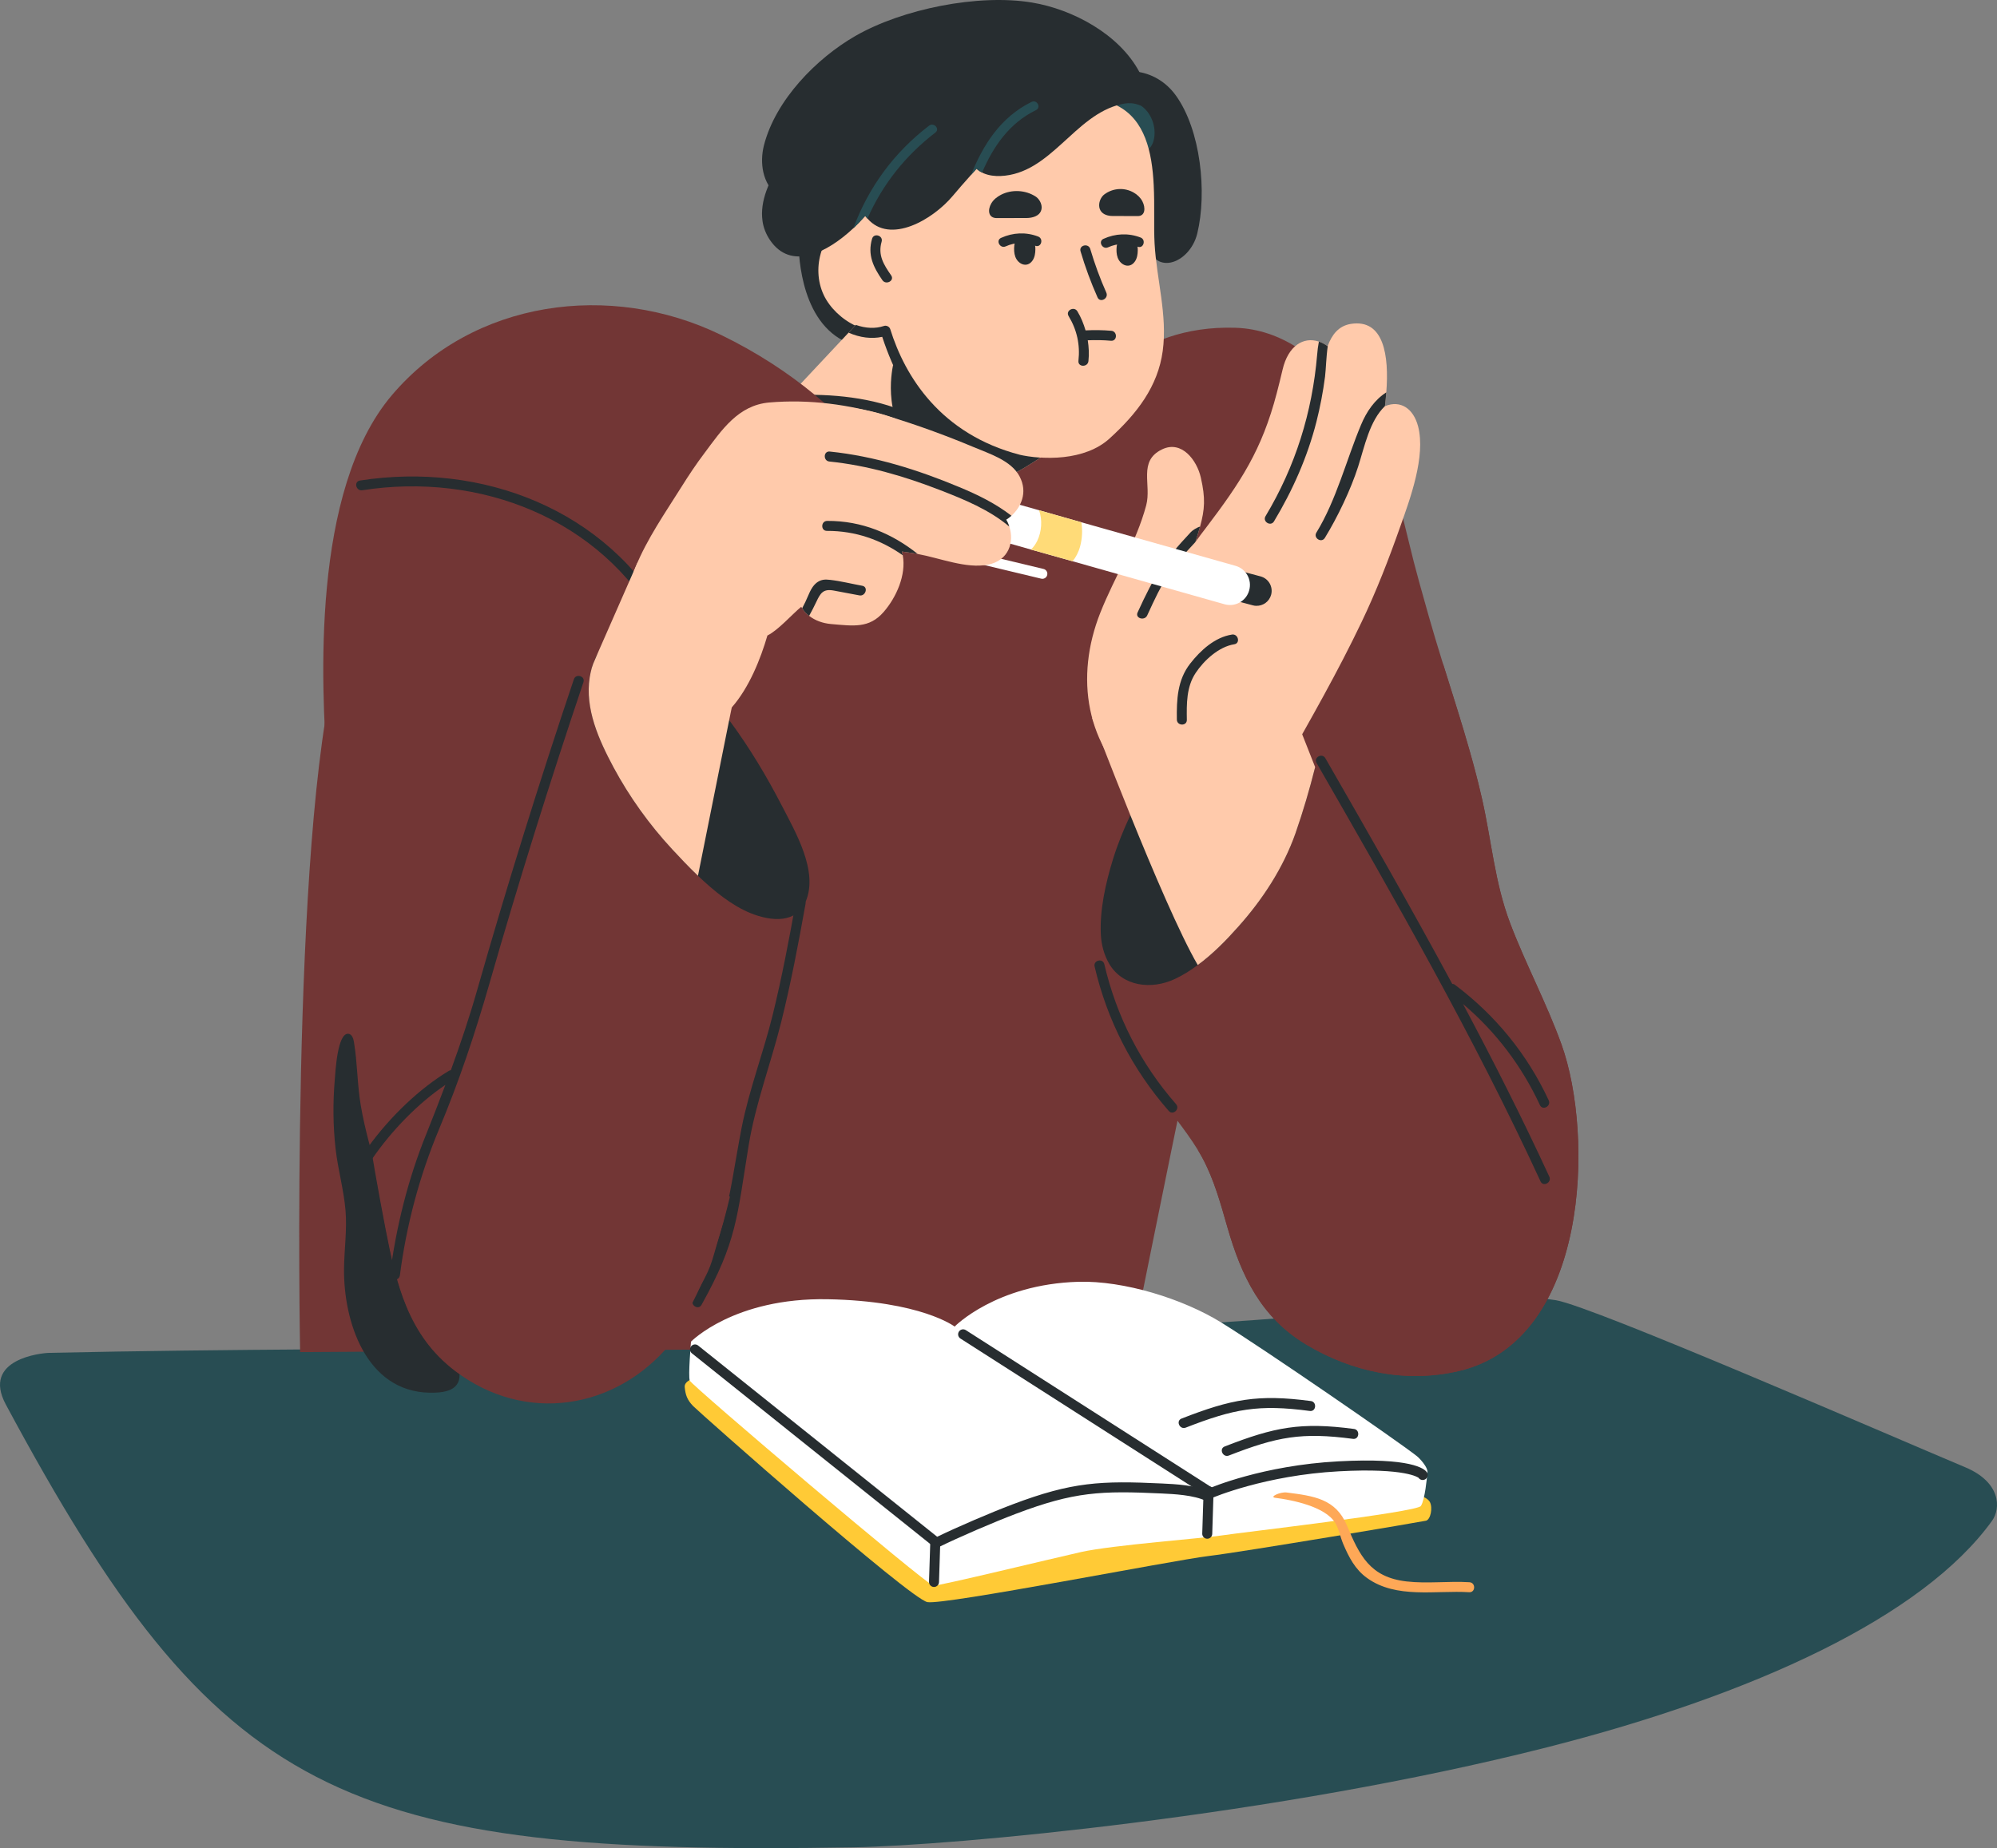 <?xml version="1.0" encoding="UTF-8"?> <svg xmlns="http://www.w3.org/2000/svg" id="Layer_2" data-name="Layer 2" viewBox="0 0 1099.84 1018.09"><rect x="0" y="0" width="1099.84" height="1018.09" fill="#808080" stroke="none"/><defs><style> .cls-1 { fill: #284d53; } .cls-2 { fill: #fff; } .cls-3 { fill: #ffca36; } .cls-4 { fill: #723635; } .cls-5 { fill: #ffdb78; } .cls-6 { fill: #fea857; } .cls-7 { fill: #ffcaab; } .cls-8 { fill: #272d30; } </style></defs><g id="Layer_1-2" data-name="Layer 1"><g><path class="cls-1" d="M1082.33,808.27c-42.28-17.77-204.59-88.47-225.37-92.01-20.78-3.54-60.99.43-69.42,1.63-40.82,5.79-88.98,8.93-189.7,15.59-186.95,12.37-371.32,7.43-570.76,11.77-3.99.07-37.38,3.31-23.88,28.44,116.44,216.85,183.97,248.87,467.07,243.94,53.55-.93,231.84-16.98,381.73-55.08,114.25-29.04,206.97-71.91,245.06-124.71,5.03-6.97,4.94-21.31-14.72-29.57Z"></path><g><g><path class="cls-8" d="M439.83,131.14s-1.65,38.06,20.32,53.89c21.97,15.83,14.97-23.9,14.97-23.9l-15.35-41.24-19.95,11.25Z"></path><path class="cls-4" d="M624.1,211.89s87.59,82.18,83.07,109.24c-4.53,27.06-34.16,177.47-49.81,253.1-15.65,75.63-34.14,167.69-34.14,167.69l-457.93,2.91s-5.53-284.52,20.43-380.01c25.96-95.49,152.1-81.65,152.1-81.65l286.29-71.28Z"></path><path class="cls-8" d="M252.58,753.23c-1.56-6.73-6.5-12.62-10.79-17.8-7.89-9.53-15.15-17.79-18.93-29.95-5.86-18.82-8.8-38.62-14.4-57.6-3.77-12.78-7.49-25.62-9.74-38.77-1.99-11.6-1.84-23.49-3.79-35.14-.32-1.91-1.09-4.25-3.02-4.48-6.13-.74-7.2,21.31-7.54,25.34-1.07,12.67-.97,25.44.46,38.08,1.3,11.41,4.52,22.53,5.47,33.95.89,10.7-.72,21.34-.83,32.05-.3,28.88,11.99,67.62,47.1,68.29,10.71.21,18.72-2.29,16.01-13.98Z"></path><path class="cls-4" d="M860,575.4c-8.19-22.77-19.69-44.15-28.26-66.75-8.54-22.51-10.24-45.28-15.5-68.52-7.75-34.22-19.84-67.01-29.36-100.69-9.3-32.92-7.36-26.52-15.58-59.69-8.97-36.19-40.33-97.59-90.87-99.19-56.82-1.8-80.31,37.31-80.31,37.31,0,0,29.58,116.1,25.16,141.64-3.52,20.33-19.93,114.57-21.02,173.2,8.69,25.05,20.08,49.2,34.7,71.37,7.45,11.29,16.7,21.68,23.14,33.56,6.48,11.96,10.11,25.24,13.83,38.24,7.74,27.03,18.56,49.82,43.32,64.72,25.37,15.28,55.13,21.46,84.21,14.66,71.89-16.82,74.45-130.03,56.54-179.84Z"></path><path class="cls-8" d="M705.91,404.02c-.45-1.56,6.05-6.85,5.44-8.41-.1-.17-.15-.39-.26-.61-.26-.61-.51-1.28-.88-1.84-.11-.11-.1-.17-.1-.17,0-.05-.05-.17-.16-.28-.72-1.62-1.61-3.13-2.61-4.6-4.89-7.2-12.16-12.33-21.25-11.79-1.6.11-2.24,1.19-2.28,2.46-17.83,13.8-34.41,21.42-46.3,42.12-5.3,9.19-10.49,18.54-14.98,28.2-3.72,7.86-7,15.96-9.58,24.3-3.99,12.97-7.38,27.94-6.66,41.56.27,5.46,1.79,11.12,4.51,15.83,7.46,12.84,23.54,14.45,36.11,8.57,4.47-2.06,8.68-4.73,12.74-7.74,8.28-6.07,15.68-13.65,22.24-21.03,13.46-15.04,24.8-32.4,31.57-51.5,4.18-11.98,7.76-24.19,10.84-36.47,0,0-13.65-1.59-18.4-18.58Z"></path><g><path class="cls-7" d="M781,234.86c-2.55-9.77-9.61-14.61-18.19-11.14h-.05c.3-2.47.55-5.05.74-7.57,1.58-20.26-1.3-40.66-19.61-37.71-6.75,1.11-10.37,6.05-12.6,11.98-.06.11-.06.16-.12.27-1.56-1.1-3.18-1.97-4.82-2.52-8.49-2.86-16.91,2.33-19.97,15.44-1.02,4.37-2.09,8.68-3.22,13-8.14,31.17-19.71,48.8-39.18,74.43-1.84,2.36-3.68,4.84-5.46,7.31-.12.16-.17.27-.17.27.98-3.22,1.9-5.99,2.58-8.5,2.61-9.55,3.03-15.64.42-27.06-2.12-9.42-10.51-20.81-21.41-15.48-13.3,6.46-5.62,19.41-8.68,30.82-5.56,20.79-17.37,39.24-25.26,59.13-14,35.27-8.4,73.97,22.46,98.84,31.5,25.38,78.71-14.18,78.71-14.18,14.81-26.17,29.73-52.33,42.7-79.49,8.19-17.08,15.03-34.75,21.31-52.6,5.44-15.29,14.1-38.68,9.84-55.22Z"></path><path class="cls-7" d="M724.31,422.6c-3.09,12.28-6.67,24.5-10.84,36.47-6.77,19.1-18.11,36.46-31.57,51.5-6.56,7.39-13.96,14.97-22.24,21.03-9.66-16.54-24.77-51.97-37.12-82.52-11.69-28.93-21.03-53.5-21.03-53.5l102.68-23.99,20.12,50.99Z"></path><path class="cls-8" d="M763.49,216.15c-.19,2.53-.44,5.1-.74,7.57-8.46,8.1-11.16,22.1-14.76,33.32-4.03,12.64-11.38,27.95-18.34,39.28-1.86,3.02-6.5.07-4.64-2.95,10.97-17.87,16.55-40.17,24.48-59.12,3.1-7.55,7.66-14.07,14-18.1Z"></path><path class="cls-8" d="M731.29,190.42c-.92,6.3-1.01,12.79-1.53,17.07-1.09,8.39-2.68,16.7-4.75,24.89-4.96,19.43-13.08,37.72-23.37,54.84-1.8,3.02-6.5.12-4.64-2.9,16.44-27.44,25.69-57.03,28.41-88.86.18-2.36.48-4.83.95-7.29,1.63.55,3.26,1.42,4.82,2.52.06-.11.06-.16.12-.27Z"></path><path class="cls-8" d="M678.48,349.57c-9.42,1.47-17.3,8.7-23,16-7.04,9.03-7.49,19.81-7.33,30.83.05,3.53,5.55,3.72,5.5.17-.13-8.87-.27-18.15,4.84-25.85,4.67-7.03,12.83-14.49,21.29-15.81,3.49-.54,2.19-5.89-1.29-5.35Z"></path><path class="cls-8" d="M660.93,290.11c-.68,2.51-1.6,5.29-2.58,8.5-14.58,15.5-17.67,21.07-26.54,40.43-1.48,3.15-6.76,1.55-5.29-1.65,9.28-20.23,14.1-28.06,29.36-44.31.85-.91,3.38-2.59,5.05-2.98Z"></path></g><path class="cls-7" d="M577.2,249.26s-1.24.9-3.43,2.37c-1.12.73-2.53,1.63-4.16,2.67-2.02,1.31-4.38,2.72-7.02,4.29-1.85,1.04-3.81,2.14-5.94,3.28h-.05c-14.72,7.84-35.19,16.49-54.41,16.65-35.29.26-65.03-63.04-65.03-63.04l30.19-32.23,3.99-4.28,4.61-4.92,14.62,2.44,86.63,72.75Z"></path><path class="cls-8" d="M500.05,227.49c-18.97-8.59-42.5-10.72-63.1-9.83-3.53.15-2.74,5.6.78,5.45,19.41-.83,42.41,1.4,60.2,9.46,3.23,1.46,5.34-3.62,2.12-5.08Z"></path><path class="cls-8" d="M627.52,39.69c-11.06-20.8-36.6-34.52-59.04-38.27-29.69-4.97-71.62,3.56-97.39,18.39-21.41,12.33-43.92,35.21-50.34,60.21-1.3,5.12-1.36,10.23-.36,14.76.59,2.65,1.54,5.06,2.82,7.21,2.4,4.21,6.02,7.26,10.57,8.44,7.12,14.89,20.03,29.55,36.62,33.74,18.59,4.72,35.28-13.54,47.42-25.09,8.15-7.8,14.17-16.95,21.56-25.29,8.89-9.99,21.12-16.42,32.34-23.45,10.11-6.29,20.01-13.98,31.58-17.23,5.05-1.39,9.16-2.19,11.16-6.62,1.66-.15,14.1-4.87,13.07-6.81Z"></path><path class="cls-8" d="M647.55,52.53c-11.18-15.5-31.86-17.47-46.5-6.06-2.4-1.02-5.27,1.99-3.01,3.97,12.02,10.51,21.3,23.24,27,38.21,5.47,14.39,4.09,27.91,6.12,42.68,3.01,21.94,24.08,14.33,28.23-2.7,5.46-22.45,1.97-56.98-11.83-76.1Z"></path><path class="cls-1" d="M629.2,58.79c-4.99-3.88-14.52-5.49-18.23.92-.38.66-.42,1.31-.27,1.9-.25.37-.43.8-.43,1.36.04,7.39,2.23,17.89,9.33,21.85,5.95,3.32,13.81-.74,15.64-6.98,1.94-6.64-.58-14.79-6.04-19.04Z"></path><path class="cls-7" d="M635.4,101.93c-.91-18.11-4.74-36.1-20.34-43.86-29.23-28.38-65.91-12.53-96.02,11.45-32.68,26.03-40.9,69.98-29.77,108.87,9.89,34.56,32.31,61.76,68.71,71.27,16.76,4.38,39.8,3.96,52.99-8,15.31-13.88,26.74-28.83,29.39-48.28,2.69-19.7-3.38-39.48-4.48-59.25-.5-9.03.11-20.64-.48-32.21Z"></path><path class="cls-7" d="M498.08,127.68c-.35-.79-.92-1.2-1.54-1.33-5.69-8.58-17.53-11.69-28.19-6.64-15.51,7.35-21.9,27.48-14.67,42.82,6.59,13.97,27.04,26.12,41.55,16.12,17.53-12.08,9.7-35.34,2.86-50.97Z"></path><g><path class="cls-8" d="M568.77,132.64c-1.12-1.03-2.78-1.37-4.32-1.49-2.98-.24-5.49.76-5.83,4.06-.21,2.08-.16,4.23.55,6.2,1.54,4.24,6.6,6.39,9.54,2.03,1.17-1.73,1.48-3.89,1.52-5.98.03-1.56-.11-3.24-1.1-4.44-.11-.14-.23-.26-.36-.38Z"></path><path class="cls-8" d="M571.76,130.3c-6.74-2.58-13.87-2.22-20.42.74-3.12,1.41-.57,6.08,2.54,4.68,5.29-2.39,10.92-2.4,16.31-.33,3.2,1.23,4.76-3.86,1.58-5.08Z"></path></g><g><path class="cls-8" d="M625.16,133.17c-1.12-1.03-2.78-1.37-4.32-1.49-2.98-.24-5.49.76-5.83,4.05-.21,2.08-.16,4.23.55,6.2,1.54,4.24,6.6,6.39,9.54,2.03,1.17-1.73,1.48-3.89,1.52-5.98.03-1.56-.11-3.24-1.1-4.44-.11-.14-.23-.26-.36-.38Z"></path><path class="cls-8" d="M628.15,130.83c-6.74-2.58-13.87-2.22-20.42.74-3.12,1.41-.57,6.08,2.54,4.67,5.29-2.39,10.92-2.4,16.31-.33,3.2,1.23,4.76-3.86,1.58-5.08Z"></path></g><path class="cls-8" d="M609.3,161.2c-3.48-7.83-6.41-15.83-8.84-24.04-1-3.38-6.36-2.12-5.35,1.29,2.56,8.66,5.68,17.12,9.35,25.37,1.44,3.23,6.27.6,4.84-2.62Z"></path><path class="cls-8" d="M612.04,182.22c-4.73-.41-9.45-.46-14.18-.22-1.06-3.63-2.48-7.17-4.49-10.5-1.83-3.02-6.68-.41-4.84,2.62,4.6,7.58,6.4,15.82,5.42,24.64-.39,3.52,5.11,3.68,5.5.17.43-3.89.21-7.72-.37-11.48,4.26-.16,8.52-.12,12.78.26,3.53.31,3.69-5.19.17-5.5Z"></path><path class="cls-8" d="M573.6,113.29c-.33-2.03-1.62-3.99-3.28-5.06-5.59-3.6-13.11-3.98-19.02-.94-2.16,1.11-4.15,2.69-5.37,4.79-2.05,3.52-1.73,8.07,3.06,8.06,5.43-.01,10.87-.03,16.3-.04,2.52,0,5.93-.65,7.52-2.95.81-1.16,1.01-2.53.8-3.87Z"></path><path class="cls-8" d="M605.41,112.17c.26-2.03,1.36-3.99,2.78-5.06,4.77-3.6,11.24-3.97,16.35-.93,1.87,1.11,3.59,2.69,4.66,4.79,1.79,3.52,1.56,8.07-2.56,8.06-4.67-.02-9.35-.03-14.02-.05-2.16,0-5.11-.66-6.49-2.95-.7-1.16-.89-2.53-.72-3.87Z"></path><path class="cls-8" d="M625.91,54.56c.34-1.02.02-2.17-.79-2.76-.14-.52-.38-1.04-.88-1.47-7.35-5.91-15.21-10.4-23.37-13.65-2.34-1-4.69-1.85-7.04-2.55-11.4-3.61-23.28-5.08-35.37-4.94-6.61,0-13.24.56-19.93,1.49h-.05c-27.17,3.73-54.4,13.87-77.81,24.43-1.15.48-1.54,1.45-1.37,2.38-8.71,7.78-19.8,18.73-28.08,30.55,0,0-.05.05-.05.1-7.63,11.01-12.75,22.78-11.23,33.46v.05c.5,3.68,1.84,7.18,4.1,10.56,11.59,17.1,31.37,7.14,45.95-6.49.32-.25.59-.55.85-.8,1.97-1.95,3.89-3.96,5.66-5.96.15.21.3.37.5.58.25.32.45.58.75.85,12.45,14.39,35.97.62,46.91-12.4,3.33-3.92,6.65-7.79,10.07-11.56.64-.75,1.29-1.46,1.93-2.16.38-.45.8-.85,1.18-1.3.9.85,1.91,1.56,3.03,2.06.3.16.56.33.86.44,2.9,1.23,6.25,1.64,9.4,1.49,27.61-1.24,40.51-33.52,66.21-39.52,6.12-1.46,8.94.14,10.89.67,2.61.7-1.04-1.91-2.33-3.55Z"></path><path class="cls-8" d="M490.81,151.71c-4.08-5.88-7.42-11.13-5.26-18.56.99-3.4-4.26-5.03-5.26-1.63-2.59,8.88.68,15.61,5.68,22.82,1.99,2.88,6.85.29,4.84-2.62Z"></path><path class="cls-1" d="M570.57,60.66c-14.79,7.22-23.51,20.06-29.69,34.38-1.12-.5-2.13-1.2-3.03-2.06-.38.45-.8.85-1.18,1.3-.64.7-1.28,1.41-1.93,2.16,6.73-16.77,16.4-31.96,33.39-40.3,2.99-1.45,5.43,3.06,2.44,4.52Z"></path><path class="cls-1" d="M515.19,73c-16.51,12.64-29.2,28.66-37.44,47.4-.3-.27-.5-.53-.75-.85-.2-.21-.35-.37-.5-.58-1.77,2.01-3.69,4.01-5.66,5.96-.27.25-.53.55-.85.8,8.31-22.56,22.44-41.78,41.7-56.51,2.59-1.98,6.14,1.74,3.49,3.78Z"></path><path class="cls-8" d="M573.05,252.09c-1.12.73-1.81,1.16-3.44,2.21-2.02,1.31-4.38,2.72-7.02,4.29-1.85,1.04-3.81,2.14-5.94,3.28h-.05c-34.81-9.64-58.37-38.78-70.72-76.32-5.82,1.25-12.18.49-18.53-2.29l3.99-4.28c5.44,1.93,10.77,2.16,15.45.6.72-.25,1.49-.17,2.14.18.65.3,1.18.92,1.38,1.58,8.14,26.23,27.88,57.84,71.39,69.19,1.75.44,6.57,1.3,11.35,1.56Z"></path><path class="cls-8" d="M491.93,200.86s-6.94,28.06,11.25,46.07c18.19,18,39.98,3.33,39.98,3.33,0,0-33.66-20.56-39.13-30.13-5.47-9.58-12.1-19.27-12.1-19.27Z"></path><path class="cls-4" d="M505.45,286.9s-27.46-63.24-108.56-102.5c-60.53-29.3-136.24-19.45-181.02,33.24-44.78,52.7-38.84,160.66-35.68,205.7,5.94,84.69,16.01,170.58,32.22,253.92,5.85,30.09,12.31,58.3,38.25,77.99,38.53,29.25,88.44,21.41,118.52-14.97,52.46-63.46,92.48-377.22,92.48-377.22l43.8-76.16Z"></path><path class="cls-8" d="M367.88,341.53c-33.52-60.96-102.62-87.28-169.65-76.81-3.49.55-2.19,5.89,1.29,5.35,64.55-10.09,131.25,15.4,163.52,74.08,1.7,3.1,6.55.49,4.84-2.62Z"></path><path class="cls-8" d="M430.48,443.61c-7.98-15.5-17.65-31.76-28.89-46.92-14.19-19.22-31.03-36.59-50.31-48.26-.18-1.22-.97-2.23-2.57-2.17-9.1.48-15.72,6.44-19.76,14.12-.82,1.57-1.53,3.2-2.08,4.89-.06.11-.12.22-.12.27,0,0,0,.05-.06.16-.3.65-.48,1.31-.67,1.96-.06.22-.12.44-.19.65-.44,1.58-.76,3.17-1.03,4.76-2.75,17.41,5.07,34.56,13.07,49.56,8.78,16.35,19.75,31.61,32.36,45.22,4.26,4.59,9.05,9.7,14.18,14.59,8.87,8.48,18.74,16.44,28.9,20.56,12.06,4.9,25.44,5.44,30.44-6.4,7.08-16.73-5.69-38.27-13.26-52.99Z"></path><g><path class="cls-8" d="M691.85,333.74c-.62-.02-1.24-.11-1.87-.28l-13.67-3.64c-4.41-1.17-7.02-5.7-5.85-10.1,1.18-4.4,5.68-7.03,10.1-5.85l13.67,3.64c4.41,1.17,7.02,5.7,5.85,10.1-1.01,3.78-4.48,6.24-8.23,6.12Z"></path><path class="cls-2" d="M687.97,325.26c-1.37,4.96-5.98,8.18-10.93,8.02-.88-.03-1.76-.17-2.63-.41l-83.67-23.68-22.91-6.45-38.45-10.91c-5.84-1.67-9.22-7.72-7.55-13.56,1.62-5.89,7.72-9.28,13.56-7.61l36.87,10.41,23.29,6.63,84.87,23.99c5.84,1.62,9.22,7.72,7.55,13.56Z"></path><path class="cls-2" d="M574,318.84c-.19,0-.38-.03-.56-.07l-45.29-10.85c-1.48-.35-2.39-1.84-2.03-3.32.35-1.48,1.9-2.37,3.31-2.03l45.29,10.85c1.48.35,2.39,1.84,2.03,3.32-.3,1.29-1.48,2.15-2.75,2.11Z"></path><path class="cls-5" d="M595.54,287.71l-23.29-6.63c1.98,5.35,1.38,11.99-.97,16.81-.94,1.95-2.09,3.51-3.46,4.84l22.91,6.45c1.83-2.25,3.29-4.96,4.17-8.29,1.13-4.26,1.38-8.87.64-13.19Z"></path></g><path class="cls-7" d="M554.17,286.28c.95-.58,1.91-1.32,2.88-2.17,4.93-4.47,9.32-12.64,4.43-21.76-4.67-8.79-16.83-12.48-25.36-16.1-15.48-6.49-31.2-12.22-47.23-17.07-21.21-6.4-43.13-9.35-65.25-7.46-17.05,1.5-26.12,15.08-35.61,27.82-4.6,6.07-8.81,12.43-12.87,18.91-8.81,14.05-18.76,28.3-25.14,43.95-6.86,16.84-6.71,33.25-4.73,51.03,1.59,14.08,5.17,29.5,19.45,35.67,32.63,14.13,50.37-23.11,57.91-49.02,5.98-2.95,13.47-11.57,18.61-15.81.16.28.31.51.53.79.94,1.63,2.27,3.04,3.83,4.19,3.28,2.58,7.47,4.09,12.02,4.51,12.35,1.05,21.05,2.54,29.05-6.67,6.97-8.03,12.48-20.35,10.51-31.2-.14-.72-.29-1.38-.49-2.05,1.92.28,3.78.51,5.7.79.99.14,1.97.28,3.01.54,12.31,2.26,26.65,8.22,38.67,5.9,11.52-2.22,14.6-12.58,11.78-20.98-.4-1.33-.96-2.62-1.7-3.8Z"></path><path class="cls-8" d="M554.17,286.28c.73,1.18,1.3,2.46,1.7,3.8-10.99-9.26-24.79-14.93-38.27-20.15-19.68-7.61-39.75-13.53-60.81-15.69-3.51-.33-3.34-5.83.17-5.5,24.79,2.55,48.39,10.01,71.25,19.54,10.38,4.29,20.24,9.17,28.83,15.83-.96.85-1.92,1.59-2.88,2.17Z"></path><path class="cls-8" d="M502.41,304.62c-1.92-.28-3.78-.51-5.7-.79.2.67.34,1.33.49,2.05-12.01-8.42-25.88-13.48-41.79-13.43-3.52,0-3.35-5.5.17-5.5,19.1-.11,35.77,6.97,49.83,18.2-1.04-.25-2.02-.39-3.01-.54Z"></path><path class="cls-8" d="M473.27,327.97c-4.71-.86-9.41-1.78-14.11-2.65-5.85-1.07-7.31,1.42-9.61,6.3-1.24,2.6-2.53,5.15-3.93,7.64-1.56-1.15-2.89-2.57-3.83-4.19.59-1.14,1.17-2.27,1.76-3.47,1.65-3.36,2.95-7.94,6-10.43,2.48-1.96,4.69-2.11,7.65-1.74,5.92.68,11.87,2.19,17.73,3.26,3.45.66,1.79,5.95-1.65,5.29Z"></path><path class="cls-7" d="M403.02,389.69l-1.43,7-17.19,85.75c-5.13-4.9-9.92-10-14.18-14.59-12.61-13.61-23.57-28.87-32.36-45.22-8-15-15.82-32.15-13.07-49.56.27-1.59.6-3.17,1.03-4.76.06-.22.12-.44.19-.65.36-.98.6-1.69.67-1.96.06-.11.06-.16.06-.16,0-.05.06-.16.12-.27.3-.71,1.07-2.44,2.08-4.89,6.05-13.84,22.19-50.53,22.19-50.53l51.9,79.85Z"></path><path class="cls-8" d="M647.7,608.23c-19.5-22.3-32.77-48.26-39.5-77.1-.8-3.44-6.15-2.16-5.35,1.29,6.93,29.72,20.75,56.6,40.84,79.57,2.34,2.67,6.34-1.1,4.01-3.76Z"></path><path class="cls-8" d="M438.4,496.27c-3.77,21.06-7.75,42.1-12.86,62.88-5.11,20.79-12.93,40.98-17.07,61.99-3.71,18.81-5.96,37.64-11.34,56.12-6.34,21.75-4.4,18.84-15.43,38.62-1.72,3.09,2.93,6.02,4.66,2.93,19.55-35.07,19.5-48.24,25.93-87.68,3.78-23.17,12.21-45.13,17.89-67.85,5.4-21.59,9.55-43.47,13.47-65.37.62-3.44-4.63-5.11-5.26-1.63Z"></path></g><path class="cls-4" d="M377.65,651.87c-25.2-3.82-51.22-4.06-76.65-4.72-23.17-.6-46.33-1.37-69.51-.91-8.07.16-16.24.55-24.22,1.74,1.66,9.52,3.39,19.01,5.2,28.47,5.77,30.08,12.15,58.29,37.78,77.97,38.08,29.23,87.42,21.38,117.17-15.02,12.34-15.1,25.47-41.31,34.57-80.17-7.83-3.34-15.86-6.08-24.35-7.37Z"></path><g><path class="cls-3" d="M384.65,758.62s-7.97,1.36-7.55,5.5,1.21,6.92,4.67,10.47c3.46,3.55,119.44,106.29,129.02,107.97,9.58,1.68,135.16-23.04,154.73-25.38,19.57-2.35,117.27-18.86,119.83-19.46,2.57-.61,3.8-7.1,2.18-10.25-1.62-3.15-9.3-4.94-9.3-4.94l-393.59-63.9Z"></path><path class="cls-2" d="M380.57,739.07s-1.63,18.87-.68,21.48c.95,2.61,130.74,112.84,134.18,112.95,3.44.11,64.39-14.73,81.36-18.54,16.97-3.81,68.35-7.68,77.34-9.12,8.99-1.43,107.49-12.76,109.78-16.24,2.29-3.48,3.38-16.29,3.38-16.29l-122.17-30.68-283.19-43.56Z"></path><path class="cls-2" d="M380.57,739.07s128.14,108.11,131.49,110.97c3.35,2.86,34.5-18.18,72.55-23.85,38.05-5.67,83.49,15.03,86.24,15.12,2.75.09,16.37-17.26,52.45-26.83,36.08-9.57,59.82-.84,61.62-1.71,4.01-1.94-2.74-9.18-4.59-10.64-10.74-8.47-83.91-58.84-107.64-73.55-21.18-13.13-53.77-23.2-78.73-22.48-45.44,1.31-68.2,24.67-68.2,24.67,0,0-18.36-14.11-69.92-15.06-51.56-.95-75.27,23.36-75.27,23.36Z"></path><path class="cls-8" d="M665.53,824.28c-.48-.02-.96-.15-1.39-.43l-135.19-86.49c-1.28-.82-1.66-2.52-.84-3.8.82-1.29,2.52-1.65,3.8-.84l135.19,86.49c1.28.82,1.66,2.52.84,3.8-.54.85-1.47,1.3-2.41,1.27Z"></path><path class="cls-8" d="M664.79,847.65c-1.52-.05-2.71-1.32-2.66-2.84l.74-23.37c.05-1.52,1.32-2.71,2.84-2.66,1.52.05,2.71,1.32,2.66,2.84l-.74,23.37c-.05,1.52-1.32,2.71-2.84,2.66Z"></path><path class="cls-8" d="M515.7,852.54c-.59-.02-1.16-.22-1.63-.6l-133.02-106.44c-1.18-.95-1.38-2.68-.43-3.86.96-1.19,2.69-1.37,3.87-.43l131.66,105.35c11.39-5.51,29.18-13.16,41.45-17.81,33-12.5,48.81-13.11,82.48-11.53,7.03.33,18.8.87,26.66,4.7,1.37.66,1.93,2.31,1.26,3.68-.66,1.37-2.32,1.93-3.68,1.27-6.83-3.33-17.89-3.84-24.5-4.15-33.46-1.58-48.09-1.01-80.28,11.18-12.5,4.73-31.58,12.97-42.54,18.36-.41.2-.86.3-1.3.28Z"></path><path class="cls-8" d="M666.53,825.34c-1.03-.03-2-.65-2.44-1.65-.61-1.4.03-3.01,1.43-3.62,1.2-.52,29.89-12.82,71.59-15.06,40.15-2.16,47.45,4.07,48.73,6.02.84,1.27.48,2.97-.79,3.81-1.26.83-2.97.48-3.81-.79h0c-.09,0-6.76-5.54-43.83-3.55-40.65,2.19-69.41,14.49-69.69,14.61-.39.17-.79.24-1.18.23Z"></path><path class="cls-6" d="M809.3,871.61c-11.53-.72-23.18.88-34.66-.44-20.16-2.32-25.87-14.29-32.85-30.89-6.15-14.63-18.14-16.19-33.18-18.11-3.51-.45-9.78,2.49-6.29,2.93,9.31,1.19,27.38,4.73,33.03,13.78,2.01,3.22,2.87,8.01,4.42,11.65,3.11,7.27,6.52,13.98,13.09,18.72,16.13,11.65,37.89,6.71,56.28,7.86,3.54.22,3.71-5.28.17-5.5Z"></path><path class="cls-8" d="M745.66,787.16c-29.21-3.87-43.73-1.05-71.17,9.66-3.3,1.29-.99,6.28,2.31,4.99,26.59-10.37,40.05-12.93,68.34-9.18,3.51.47,4.04-5.01.53-5.48Z"></path><path class="cls-8" d="M721.9,771.79c-29.21-3.87-43.73-1.05-71.17,9.66-3.3,1.29-.99,6.28,2.31,4.99,26.59-10.37,40.05-12.93,68.34-9.18,3.51.47,4.04-5.01.53-5.48Z"></path><path class="cls-8" d="M514.31,874.22c-1.52-.05-2.71-1.32-2.66-2.84l.67-20.98c.05-1.52,1.32-2.71,2.84-2.66,1.52.05,2.71,1.32,2.66,2.84l-.67,20.98c-.05,1.52-1.32,2.71-2.84,2.66Z"></path></g><path class="cls-8" d="M316.06,374.19c-19.05,56.59-36.83,113.61-53.21,171.03-4.33,15.2-9.25,29.82-14.54,44.33-.37.03-.76.15-1.17.39-16.08,9.72-32.12,24.99-44.42,41.96.73,2.25,1.44,4.5,2.04,6.78,11.02-16.08,25.7-31.05,40.54-41.05-3.4,9.04-6.9,18.08-10.58,27.21-10.05,24.89-16.51,50.89-19.97,77.48-.46,3.51,5.04,3.66,5.5.17,3.61-27.77,10.78-54.7,21.6-80.54,11.08-26.48,19.83-52.66,27.74-80.25,15.97-55.69,33.26-110.99,51.74-165.89,1.13-3.36-4.13-4.98-5.26-1.63Z"></path><path class="cls-4" d="M860,575.4c-8.19-22.77-19.69-44.15-28.26-66.75-8.54-22.51-10.24-45.28-15.5-68.52-5.72-25.25-13.8-49.73-21.47-74.36-11.22,11.31-15.67,31.89-19.88,47.48-5.19,19.23-10.66,38.56-17.59,57.24-8.56,23.06-21.07,44.48-35.21,64.52-13.75,19.49-28.57,38.07-41.16,58.37-8.03,12.95-15.15,26.3-21.17,40.17.81,1.34,1.61,2.69,2.35,4.07,6.48,11.96,10.1,25.24,13.83,38.24,7.74,27.03,18.56,49.82,43.32,64.72,25.37,15.28,55.13,21.46,84.21,14.66,71.89-16.82,74.45-130.03,56.54-179.84Z"></path><path class="cls-8" d="M853.28,648.18c-14.86-32.22-30.88-63.85-47.54-95.13,18.06,15.29,32.31,34.08,42.37,55.71,1.49,3.21,6.33.58,4.84-2.62-11.8-25.38-29.3-46.83-51.66-63.65-.51-.38-1-.49-1.48-.49-22.55-41.84-46.18-83.12-69.87-124.33-1.76-3.06-6.61-.46-4.84,2.62,43.45,75.57,86.82,151.29,123.35,230.52,1.48,3.21,6.31.58,4.84-2.62Z"></path></g></g></g></svg> 